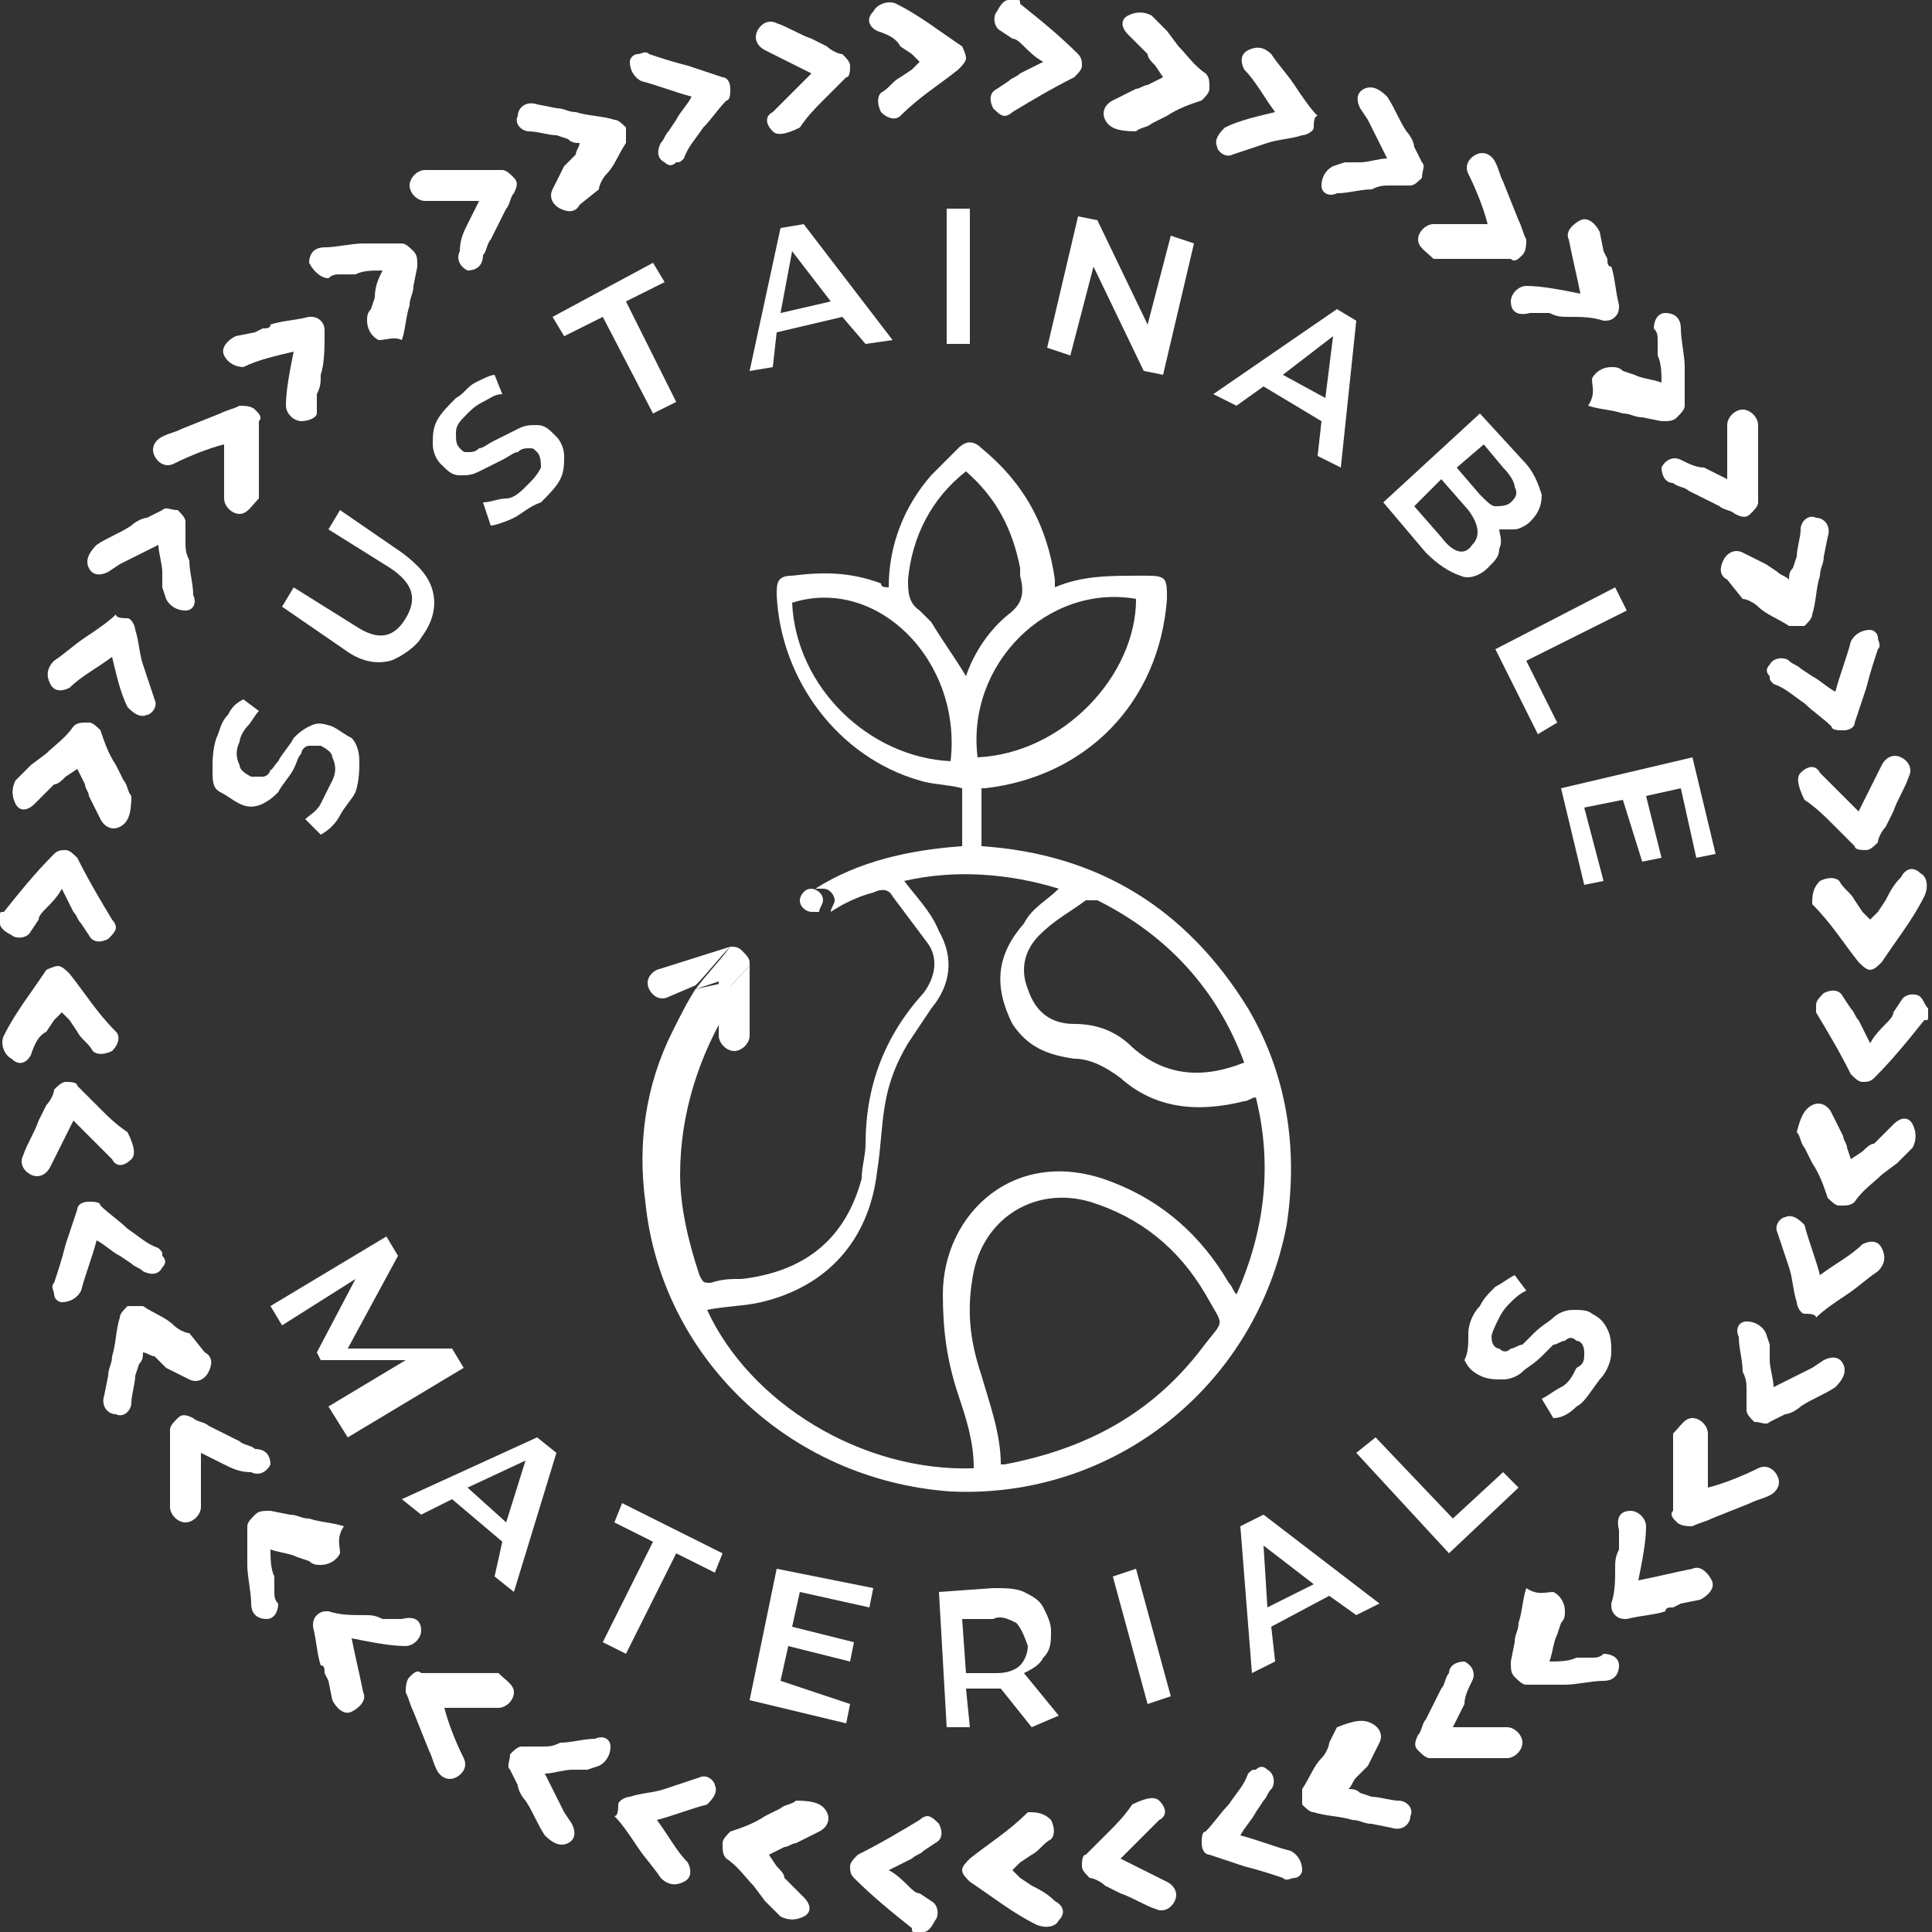 <?xml version="1.0" encoding="UTF-8"?> <svg xmlns="http://www.w3.org/2000/svg" width="50" height="50" viewBox="0 0 50 50" fill="none"><rect x="0" y="0" width="50" height="50" fill="#333333" stroke="none"/><path d="M8.8 21.1C8.7 21.3 8.5 21.5 8.3 21.6L7.9 21.2C8 21.1 8.2 21 8.3 20.8C8.4 20.6 8.5 20.4 8.6 20.2C8.7 20 8.7 19.8 8.6 19.6C8.6 19.5 8.5 19.4 8.3 19.3C8.2 19.3 8.1 19.3 8 19.3C7.9 19.3 7.8 19.4 7.8 19.5C7.7 19.6 7.7 19.7 7.6 19.9C7.5 20.1 7.3 20.3 7.2 20.5C7.1 20.6 7 20.7 6.8 20.8C6.6 20.9 6.4 20.9 6.2 20.8C6 20.7 5.9 20.6 5.7 20.5C5.5 20.4 5.5 20.2 5.5 19.9C5.5 19.7 5.5 19.4 5.6 19.1C5.7 18.9 5.7 18.7 5.9 18.5C6 18.3 6.1 18.2 6.3 18.1L6.7 18.4C6.6 18.5 6.5 18.7 6.4 18.8C6.3 18.9 6.2 19.1 6.2 19.2C6.1 19.4 6.1 19.6 6.2 19.8C6.2 19.9 6.3 20 6.5 20.1C6.6 20.1 6.7 20.1 6.8 20.1C6.9 20.1 7 20 7 19.9C7 20 7.1 19.8 7.2 19.7C7.3 19.5 7.5 19.3 7.6 19.1C7.7 19 7.8 18.9 8 18.8C8.2 18.7 8.3 18.7 8.6 18.8C8.8 18.9 8.9 19 9.1 19.1C9.2 19.2 9.3 19.4 9.3 19.7C9.3 19.9 9.3 20.2 9.2 20.5C9.1 20.7 8.9 20.9 8.8 21.1Z" fill="white"></path><path d="M10.1 17.101C9.7 17.201 9.3 17.101 8.9 16.801L7.3 15.701L7.6 15.201L9.2 16.201C9.8 16.601 10.2 16.501 10.5 16.001C10.8 15.501 10.7 15.101 10.1 14.701L8.5 13.701L8.8 13.201L10.4 14.301C10.8 14.601 11.1 14.901 11.2 15.301C11.3 15.701 11.2 16.101 10.9 16.501C10.8 16.701 10.4 17.001 10.1 17.101Z" fill="white"></path><path d="M13.3 13.401C13.1 13.501 12.8 13.601 12.7 13.601L12.5 13.001C12.7 13.001 12.9 12.901 13.1 12.901C13.3 12.901 13.5 12.701 13.6 12.601C13.8 12.401 13.9 12.301 14 12.101C14 12.001 14 11.801 13.9 11.701C13.8 11.601 13.8 11.601 13.7 11.601C13.6 11.601 13.5 11.601 13.4 11.701C13.3 11.701 13.2 11.801 13 11.901C12.8 12.001 12.6 12.101 12.4 12.201C12.2 12.301 12.1 12.301 11.9 12.301C11.7 12.301 11.6 12.201 11.4 12.001C11.3 11.901 11.2 11.701 11.2 11.501C11.2 11.301 11.2 11.101 11.3 10.901C11.4 10.701 11.6 10.501 11.8 10.301C12 10.201 12.1 10.001 12.3 9.901C12.5 9.801 12.7 9.701 12.8 9.701L13 10.201C12.8 10.201 12.7 10.301 12.5 10.401C12.3 10.501 12.2 10.601 12.1 10.701C11.9 10.901 11.8 11.001 11.8 11.201C11.8 11.401 11.8 11.501 11.9 11.601C12 11.701 12 11.701 12.1 11.701C12.2 11.701 12.3 11.701 12.4 11.601C12.5 11.601 12.6 11.501 12.8 11.401C13 11.301 13.2 11.201 13.4 11.101C13.6 11.001 13.7 11.001 13.9 11.001C14.1 11.001 14.2 11.101 14.4 11.301C14.5 11.401 14.6 11.601 14.6 11.801C14.6 12.001 14.6 12.201 14.5 12.401C14.4 12.601 14.2 12.801 14 13.001C13.7 13.101 13.5 13.301 13.3 13.401Z" fill="white"></path><path d="M15.6 8.201L14.6 8.701L14.3 8.201L16.9 6.801L17.2 7.301L16.2 7.801L17.5 10.401L16.9 10.701L15.6 8.201Z" fill="white"></path><path d="M21.8 8.201L20.1 8.601L20 9.501L19.4 9.601L20.2 5.901L20.8 5.801L23.1 8.801L22.4 8.901L21.8 8.201ZM21.5 7.801L20.5 6.501L20.2 8.101L21.5 7.801Z" fill="white"></path><path d="M24.5 5.4H25.1V8.9H24.5V5.4Z" fill="white"></path><path d="M30.9 6.3L30.1 9.7L29.6 9.6L28.3 6.9L27.7 9.2L27.1 9L27.9 5.6L28.4 5.7L29.7 8.4L30.3 6.1L30.9 6.3Z" fill="white"></path><path d="M34.2 10.9L32.7 10L32 10.5L31.4 10.2L34.6 8L35.1 8.3L34.7 12.1L34.1 11.8L34.2 10.9ZM34.3 10.3L34.5 8.7L33.2 9.7L34.3 10.3Z" fill="white"></path><path d="M38.8 14.201C38.8 14.401 38.7 14.501 38.5 14.701C38.3 14.901 38 15.001 37.8 14.901C37.5 14.801 37.2 14.601 36.9 14.301L35.8 13.001L38.3 10.701L39.4 11.901C39.7 12.201 39.8 12.501 39.9 12.801C39.9 13.101 39.8 13.301 39.6 13.501C39.5 13.601 39.3 13.701 39.2 13.701C39 13.701 38.9 13.701 38.8 13.701C38.8 13.801 38.9 14.001 38.8 14.201ZM38.1 14.101C38.3 13.901 38.3 13.601 38 13.201L37.3 12.401L36.6 13.101L37.3 13.901C37.6 14.301 37.9 14.401 38.1 14.101ZM38.4 11.501L37.7 12.101L38.3 12.801C38.5 13.001 38.6 13.101 38.7 13.101C38.8 13.101 39 13.101 39.1 13.001C39.2 12.901 39.3 12.801 39.2 12.601C39.2 12.501 39.1 12.301 38.9 12.101L38.4 11.501Z" fill="white"></path><path d="M41.8 15.201L42.1 15.801L39.5 17.101L40.3 18.701L39.8 19.001L38.7 16.801L41.8 15.201Z" fill="white"></path><path d="M41.5 22.8L41 22.9L40.4 20.4L43.8 19.6L44.4 22.1L43.9 22.2L43.5 20.4L42.6 20.6L43 22.2L42.5 22.3L42 20.7L41 20.9L41.5 22.8Z" fill="white"></path><path d="M8.5 36.4L10.5 35.2H8.3L8.2 35L9.2 33.1L7.3 34.3L7 33.8L10 32L10.3 32.5L9 34.9H11.7L12 35.4L9 37.2L8.5 36.4Z" fill="white"></path><path d="M13 39.899L11.7 38.799L10.9 39.199L10.4 38.799L13.9 37.199L14.4 37.599L13.3 41.199L12.8 40.799L13 39.899ZM13.1 39.399L13.6 37.799L12.1 38.499L13.1 39.399Z" fill="white"></path><path d="M16.9 39.9L15.9 39.4L16.1 38.9L18.7 40.2L18.5 40.7L17.5 40.2L16.2 42.8L15.6 42.5L16.9 39.9Z" fill="white"></path><path d="M22 44.1L21.9 44.6L19.4 44L20.1 40.6L22.6 41.1L22.5 41.6L20.7 41.2L20.5 42.1L22.1 42.5L22 43L20.4 42.6L20.2 43.5L22 44.1Z" fill="white"></path><path d="M26.7 44.7L25.9 43.7H25.8H25L25.1 44.7H24.5L24.3 41.2L25.7 41.1C26 41.1 26.3 41.1 26.5 41.2C26.7 41.3 26.9 41.4 27 41.6C27.1 41.8 27.2 42 27.2 42.2C27.2 42.5 27.2 42.7 27 42.9C26.9 43.1 26.7 43.2 26.5 43.3L27.4 44.4L26.7 44.7ZM26.3 42C26.1 41.9 25.9 41.8 25.7 41.9H24.9L25 43.3H25.8C26.1 43.3 26.3 43.2 26.4 43.1C26.5 43 26.6 42.8 26.6 42.6C26.5 42.3 26.4 42.1 26.3 42Z" fill="white"></path><path d="M28.8 40.8L29.4 40.6L30.3 43.9L29.7 44.1L28.8 40.8Z" fill="white"></path><path d="M34.4 41.299L32.9 42.099L33 42.999L32.4 43.299L32.1 39.499L32.7 39.199L35.7 41.499L35.1 41.799L34.4 41.299ZM34 40.999L32.7 39.999L32.8 41.599L34 40.999Z" fill="white"></path><path d="M35.1 37.599L35.6 37.199L37.6 39.299L38.9 38.099L39.3 38.499L37.5 40.199L35.1 37.599Z" fill="white"></path><path d="M40.8 36.4C40.6 36.6 40.4 36.7 40.2 36.7L39.9 36.2C40.1 36.1 40.2 36 40.4 35.9C40.6 35.8 40.7 35.6 40.8 35.4C41 35.3 41 35.2 41 35C41 34.8 40.9 34.7 40.8 34.7C40.7 34.6 40.6 34.6 40.5 34.7C40.4 34.7 40.3 34.8 40.2 34.8C40.1 34.9 40 35 39.9 35.1C39.7 35.3 39.5 35.4 39.4 35.5C39.3 35.6 39.1 35.7 38.9 35.7C38.7 35.7 38.5 35.7 38.3 35.6C38.1 35.5 38 35.4 37.9 35.2C38 35 38 34.8 38 34.5C38 34.3 38.1 34 38.3 33.8C38.4 33.6 38.5 33.5 38.7 33.3C38.9 33.2 39 33.1 39.2 33L39.5 33.4C39.3 33.5 39.2 33.6 39.1 33.7C39 33.8 38.9 33.9 38.8 34.1C38.7 34.3 38.6 34.5 38.6 34.6C38.6 34.8 38.7 34.9 38.8 34.9C38.9 35 39 35 39.1 34.9C39.2 34.9 39.3 34.8 39.4 34.8C39.5 34.7 39.6 34.6 39.7 34.5C39.9 34.3 40.1 34.2 40.2 34.1C40.3 34 40.5 33.9 40.7 33.9C40.9 33.9 41.1 33.9 41.2 34C41.4 34.1 41.5 34.2 41.6 34.4C41.7 34.6 41.7 34.8 41.7 35C41.7 35.2 41.6 35.5 41.4 35.7C41.1 36.1 41 36.3 40.8 36.4Z" fill="white"></path><path d="M47.2 25.701C47.4 25.601 47.6 25.601 47.7 25.8L47.9 26.101C48 26.201 48 26.3 48.1 26.401C48.2 26.601 48.3 26.8 48.4 27C48.5 26.8 48.7 26.601 48.8 26.5C48.9 26.401 49 26.3 49 26.201L49.2 25.901C49.3 25.701 49.6 25.701 49.7 25.8C49.8 25.901 49.8 26 49.9 26.101C49.9 26.201 49.9 26.201 49.9 26.3C49.9 26.401 49.9 26.401 49.8 26.401C49.4 26.901 49 27.401 48.5 27.901C48.4 28 48.3 28 48.2 28C48.1 28 48 27.901 47.9 27.8C47.6 27.201 47.3 26.701 47 26.201C47 26.101 47 26 47 26C47 25.901 47.1 25.8 47.2 25.701Z" fill="white"></path><path d="M46.9 28.6C47.1 28.5 47.3 28.6 47.4 28.8C47.5 29 47.6 29.2 47.7 29.4C47.7 29.5 47.8 29.6 47.8 29.7L47.9 30L48.2 29.8C48.3 29.7 48.4 29.6 48.5 29.6C48.7 29.4 48.8 29.3 49 29.1C49.2 28.9 49.4 28.9 49.5 29.1C49.6 29.3 49.6 29.5 49.5 29.7C49.4 29.8 49.3 29.9 49.1 30.1L48.7 30.4C48.5 30.6 48.2 30.8 48 31.1C47.9 31.2 47.8 31.2 47.6 31.2C47.5 31.2 47.4 31.1 47.3 31C47.2 30.7 47.1 30.4 46.9 30.1L46.7 29.7C46.6 29.6 46.6 29.4 46.5 29.3C46.6 28.9 46.7 28.7 46.9 28.6Z" fill="white"></path><path d="M46.2 31.5C46.4 31.4 46.6 31.6 46.7 31.7C46.8 32.1 47 32.6 47.1 33C47.5 32.7 47.9 32.5 48.2 32.2C48.4 32.1 48.6 32.1 48.7 32.3C48.8 32.5 48.8 32.7 48.6 32.9C48.3 33.1 48.1 33.3 47.8 33.5C47.5 33.7 47.2 33.9 47 34.1C47 34 46.8 34 46.7 34C46.6 34 46.5 33.8 46.5 33.7C46.4 33.4 46.4 33.1 46.3 32.8C46.2 32.5 46.1 32.2 46 31.9C45.9 31.7 46.1 31.5 46.2 31.5Z" fill="white"></path><path d="M45.2 34.199C45.4 34.199 45.6 34.299 45.7 34.499L45.8 34.799V34.999V35.199C45.8 35.399 45.9 35.699 45.9 35.899C46.1 35.799 46.3 35.699 46.5 35.599L46.7 35.499L46.9 35.399L47.2 35.199C47.4 35.099 47.6 35.099 47.7 35.299C47.8 35.499 47.7 35.699 47.5 35.899C47.2 36.099 46.9 36.199 46.6 36.399C46.5 36.499 46.3 36.599 46.2 36.599L45.8 36.799C45.7 36.899 45.6 36.799 45.4 36.799C45.3 36.699 45.2 36.599 45.2 36.499V35.999C45.2 35.799 45.2 35.699 45.1 35.499C45.1 35.199 45 34.899 45 34.599C44.9 34.399 45 34.199 45.2 34.199Z" fill="white"></path><path d="M43.8 36.699C44 36.699 44.2 36.899 44.2 37.099C44.2 37.499 44.2 37.999 44.2 38.499C44.6 38.399 45.1 38.199 45.5 37.999C45.7 37.899 45.9 37.999 46 38.199C46.1 38.399 46 38.599 45.8 38.699C45.6 38.799 45.5 38.799 45.3 38.899L44.8 39.099L44.3 39.299C44.1 39.399 44 39.399 43.8 39.499C43.7 39.499 43.5 39.499 43.4 39.399C43.3 39.299 43.2 39.199 43.3 39.099C43.3 38.899 43.3 38.799 43.3 38.599V38.099V37.599C43.3 37.399 43.3 37.299 43.3 37.099C43.5 36.899 43.6 36.699 43.8 36.699Z" fill="white"></path><path d="M42.2 39.1C42.4 39.1 42.6 39.3 42.6 39.5C42.6 39.9 42.5 40.4 42.4 40.9C42.9 40.8 43.3 40.7 43.8 40.6C44 40.5 44.2 40.7 44.3 40.9C44.4 41.1 44.2 41.3 44 41.4L43.5 41.5L43.3 41.6C43.2 41.6 43.1 41.6 43.1 41.7C42.8 41.8 42.5 41.8 42.1 41.9C42 41.9 41.9 41.9 41.8 41.8C41.7 41.7 41.7 41.6 41.7 41.5C41.8 41.2 41.8 40.9 41.8 40.6C41.8 40.4 41.8 40.3 41.9 40.1V39.6C41.8 39.2 42 39.1 42.2 39.1Z" fill="white"></path><path d="M40.2 41.2C40.4 41.3 40.5 41.5 40.5 41.7C40.5 41.8 40.5 41.9 40.4 42L40.3 42.3C40.2 42.5 40.2 42.7 40.1 43C40.3 43 40.6 43 40.8 42.9H41.2C41.3 42.9 41.4 42.9 41.5 42.8C41.7 42.8 41.9 42.9 41.9 43.1C41.9 43.3 41.8 43.5 41.5 43.5C41.2 43.5 40.8 43.6 40.5 43.6C40.3 43.6 40.2 43.6 40 43.6H39.5C39.4 43.6 39.3 43.5 39.2 43.4C39.1 43.3 39.1 43.2 39.1 43L39.2 42.5C39.2 42.3 39.3 42.2 39.3 42C39.4 41.7 39.4 41.4 39.5 41.1C39.8 41.3 40 41.2 40.2 41.2Z" fill="white"></path><path d="M37.9 43C38.1 43.1 38.2 43.3 38.1 43.5C38 43.7 37.9 43.9 37.9 44.1C37.8 44.3 37.7 44.5 37.6 44.7C37.8 44.7 38.1 44.7 38.3 44.7C38.5 44.7 38.8 44.7 39 44.7C39.2 44.7 39.4 44.9 39.4 45.1C39.4 45.3 39.2 45.5 39 45.5C38.8 45.5 38.7 45.5 38.5 45.5H38H37.5C37.3 45.5 37.2 45.5 37 45.5C36.9 45.5 36.8 45.4 36.7 45.3C36.6 45.2 36.6 45.1 36.7 44.9C36.8 44.8 36.8 44.6 36.9 44.5L37.1 44.1L37.3 43.7C37.4 43.6 37.4 43.4 37.5 43.3C37.5 43.1 37.7 43 37.9 43Z" fill="white"></path><path d="M35.5 44.601C35.7 44.701 35.8 44.901 35.7 45.101C35.6 45.301 35.5 45.501 35.4 45.701L35.1 46.001C35 46.101 35 46.201 34.9 46.301C35 46.301 35.1 46.301 35.2 46.401L35.5 46.501C35.7 46.501 36 46.601 36.2 46.601C36.4 46.601 36.6 46.801 36.5 47.001C36.5 47.201 36.3 47.401 36 47.301L35.5 47.201C35.3 47.201 35.2 47.101 35 47.101C34.7 47.001 34.3 47.001 34 46.901C33.9 46.901 33.8 46.801 33.7 46.701C33.7 46.601 33.7 46.501 33.7 46.301C33.9 46.001 34 45.701 34.2 45.501C34.3 45.401 34.4 45.201 34.4 45.101L34.6 44.701C35.1 44.501 35.3 44.501 35.5 44.601Z" fill="white"></path><path d="M32.8 45.8C33 45.9 33 46.2 32.9 46.3C32.8 46.4 32.8 46.5 32.7 46.6L32.5 46.9C32.4 47.1 32.2 47.3 32.1 47.5C32.5 47.6 33 47.8 33.4 47.9C33.6 48 33.7 48.2 33.7 48.4C33.7 48.5 33.6 48.6 33.5 48.6C33.4 48.6 33.3 48.7 33.2 48.6C32.9 48.5 32.6 48.4 32.2 48.3C31.9 48.2 31.6 48.1 31.3 48C31.2 48 31.1 47.9 31.1 47.7C31.1 47.6 31.1 47.4 31.2 47.4C31.4 47.2 31.6 46.9 31.8 46.7C32 46.4 32.2 46.2 32.3 45.9C32.4 45.8 32.4 45.8 32.5 45.8C32.6 45.7 32.7 45.7 32.8 45.8Z" fill="white"></path><path d="M30 46.601C30.2 46.801 30.2 47.001 30 47.101C29.8 47.301 29.7 47.401 29.5 47.601C29.3 47.801 29.2 47.901 29 48.101C29.2 48.201 29.4 48.301 29.6 48.401C29.8 48.501 30 48.601 30.2 48.701C30.4 48.801 30.5 49.001 30.4 49.201C30.3 49.401 30.1 49.501 29.9 49.401C29.6 49.301 29.3 49.101 29 49.001L28.6 48.801C28.5 48.701 28.3 48.601 28.2 48.601C28.1 48.501 28 48.401 28 48.301C28 48.201 28 48.001 28.1 48.001C28.2 47.901 28.3 47.801 28.4 47.701L28.7 47.401C28.9 47.201 29.1 47.001 29.3 46.701C29.7 46.501 29.9 46.501 30 46.601Z" fill="white"></path><path d="M27.2 47.1C27.3 47.3 27.3 47.5 27.2 47.6C27 47.7 26.9 47.9 26.7 48L26.4 48.2L26.3 48.3L26.2 48.4L26.3 48.5L26.4 48.6L26.7 48.8C26.9 48.9 27.1 49 27.3 49.2C27.5 49.3 27.6 49.5 27.4 49.7C27.3 49.9 27 49.9 26.8 49.8C26.2 49.5 25.7 49.1 25.1 48.7C25 48.6 24.9 48.5 24.9 48.4C24.9 48.3 25 48.2 25.1 48.1C25.6 47.7 26.1 47.4 26.6 46.9C26.8 46.9 27 46.9 27.2 47.1Z" fill="white"></path><path d="M24.3 47.2C24.4 47.4 24.4 47.6 24.2 47.7L23.9 47.9C23.8 48 23.7 48 23.6 48.1C23.4 48.2 23.2 48.3 23 48.4C23.2 48.5 23.4 48.7 23.5 48.8C23.6 48.9 23.7 49 23.8 49L24.1 49.2C24.3 49.3 24.3 49.6 24.2 49.7C24.1 49.9 24 50 23.9 50C23.8 50 23.8 50 23.7 50C23.6 50 23.6 50 23.6 49.9C23.1 49.5 22.6 49.1 22.1 48.6C22 48.5 22 48.4 22 48.3C22 48.2 22.1 48.1 22.2 48C22.8 47.7 23.3 47.4 23.8 47.1C23.9 47 24 47 24 47C24.1 47 24.2 47.1 24.3 47.2Z" fill="white"></path><path d="M21.4 46.9C21.5 47.1 21.4 47.3 21.2 47.4C21 47.5 20.8 47.6 20.6 47.7C20.5 47.7 20.4 47.8 20.3 47.8L19.9 48L20.1 48.3C20.2 48.4 20.3 48.5 20.3 48.6C20.5 48.8 20.6 48.9 20.8 49.1C21 49.3 21 49.5 20.8 49.6C20.6 49.7 20.4 49.7 20.2 49.6C20.1 49.5 20 49.4 19.8 49.2L19.5 48.8C19.3 48.6 19.1 48.3 18.8 48.1C18.7 48 18.7 47.9 18.7 47.7C18.7 47.6 18.8 47.5 18.9 47.4C19.2 47.3 19.5 47.2 19.8 47L20.2 46.8C20.3 46.7 20.5 46.7 20.6 46.6C21.1 46.6 21.3 46.7 21.4 46.9Z" fill="white"></path><path d="M18.5 46.2C18.6 46.4 18.4 46.6 18.3 46.7C17.9 46.8 17.4 47 17 47.1C17.3 47.5 17.5 47.9 17.8 48.2C17.9 48.4 17.9 48.6 17.7 48.7C17.5 48.8 17.3 48.8 17.1 48.6C16.9 48.3 16.7 48.1 16.5 47.8C16.3 47.5 16.1 47.2 15.9 47C16 47 16 46.8 16 46.7C16 46.6 16.2 46.5 16.3 46.5C16.6 46.4 16.9 46.4 17.2 46.3C17.5 46.2 17.8 46.1 18.1 46C18.3 45.9 18.5 46.1 18.5 46.2Z" fill="white"></path><path d="M15.8 45.2C15.8 45.4 15.7 45.6 15.5 45.7L15.2 45.8H15H14.8C14.6 45.8 14.3 45.9 14.1 45.9C14.2 46.1 14.3 46.3 14.4 46.5L14.5 46.7L14.6 46.9L14.8 47.2C14.9 47.4 14.9 47.6 14.7 47.7C14.5 47.8 14.3 47.7 14.1 47.5C13.9 47.2 13.8 46.9 13.6 46.6C13.5 46.5 13.4 46.3 13.4 46.2L13.2 45.8C13.1 45.7 13.2 45.6 13.2 45.4C13.3 45.3 13.4 45.2 13.5 45.2H14C14.2 45.2 14.3 45.2 14.5 45.1C14.8 45.1 15.1 45 15.4 45C15.6 44.9 15.8 45 15.8 45.2Z" fill="white"></path><path d="M13.3 43.799C13.3 43.999 13.1 44.199 12.9 44.199C12.5 44.199 12 44.199 11.5 44.199C11.6 44.599 11.8 45.099 12 45.499C12.1 45.699 12 45.899 11.8 45.999C11.6 46.099 11.4 45.999 11.3 45.799C11.2 45.599 11.2 45.499 11.1 45.299L10.9 44.799L10.7 44.299C10.6 44.099 10.6 43.999 10.5 43.799C10.5 43.699 10.5 43.499 10.6 43.399C10.7 43.299 10.8 43.199 10.9 43.299C11.1 43.299 11.2 43.299 11.4 43.299H11.9H12.4C12.6 43.299 12.7 43.299 12.9 43.299C13.1 43.499 13.3 43.599 13.3 43.799Z" fill="white"></path><path d="M10.9 42.199C10.9 42.399 10.7 42.599 10.5 42.599C10.1 42.599 9.6 42.499 9.1 42.399C9.2 42.899 9.3 43.299 9.4 43.799C9.5 43.999 9.3 44.199 9.1 44.299C8.9 44.399 8.7 44.199 8.6 43.999L8.5 43.499L8.4 43.299C8.4 43.199 8.4 43.099 8.3 43.099C8.2 42.799 8.2 42.499 8.1 42.099C8.1 41.999 8.1 41.899 8.2 41.799C8.3 41.699 8.4 41.699 8.5 41.699C8.8 41.799 9.1 41.799 9.4 41.799C9.6 41.799 9.7 41.799 9.9 41.899H10.4C10.8 41.799 10.9 41.999 10.9 42.199Z" fill="white"></path><path d="M8.8 40.2C8.7 40.4 8.5 40.5 8.3 40.5C8.2 40.5 8.1 40.5 8 40.4L7.7 40.3C7.5 40.2 7.3 40.2 7 40.1C7 40.3 7 40.6 7.1 40.8V41.2C7.1 41.3 7.1 41.4 7.2 41.5C7.2 41.7 7.1 41.9 6.9 41.9C6.7 41.9 6.5 41.8 6.5 41.5C6.5 41.2 6.4 40.8 6.4 40.5C6.4 40.3 6.4 40.2 6.4 40V39.5C6.4 39.4 6.5 39.3 6.6 39.2C6.7 39.1 6.8 39.1 7 39.1L7.5 39.2C7.7 39.2 7.8 39.3 8 39.3C8.3 39.4 8.6 39.4 8.9 39.5C8.7 39.8 8.8 40 8.8 40.2Z" fill="white"></path><path d="M7 37.9C6.9 38.1 6.7 38.2 6.5 38.1C6.2 38.1 6 38 5.8 37.9C5.6 37.8 5.4 37.7 5.2 37.6C5.2 37.8 5.2 38.1 5.2 38.3C5.2 38.5 5.2 38.8 5.2 39C5.2 39.2 5 39.4 4.8 39.4C4.6 39.4 4.4 39.2 4.4 39C4.4 38.8 4.4 38.7 4.4 38.5V38V37.5C4.4 37.3 4.4 37.2 4.4 37C4.4 36.9 4.5 36.8 4.6 36.7C4.7 36.6 4.8 36.6 5 36.7C5.1 36.8 5.3 36.8 5.4 36.9L5.8 37.1L6.2 37.3C6.3 37.4 6.5 37.4 6.6 37.5C6.9 37.5 7 37.7 7 37.9Z" fill="white"></path><path d="M5.4 35.501C5.3 35.701 5.1 35.801 4.9 35.701C4.7 35.601 4.5 35.501 4.3 35.401L4 35.101C3.9 35.101 3.8 35.001 3.7 35.001C3.7 35.101 3.7 35.201 3.6 35.301L3.5 35.601C3.5 35.801 3.4 36.101 3.4 36.301C3.4 36.501 3.2 36.701 3 36.601C2.8 36.601 2.6 36.401 2.7 36.101L2.8 35.601C2.8 35.401 2.9 35.301 2.9 35.101C3 34.801 3 34.401 3.1 34.101C3.1 34.001 3.2 33.901 3.3 33.801C3.4 33.801 3.5 33.801 3.7 33.801C4 34.001 4.3 34.101 4.5 34.301C4.6 34.401 4.8 34.501 4.9 34.501L5.3 35.001C5.5 35.101 5.5 35.301 5.4 35.501Z" fill="white"></path><path d="M4.2 32.8C4.1 33 3.9 33 3.7 32.9C3.6 32.8 3.5 32.8 3.4 32.7L3.1 32.5C2.9 32.4 2.7 32.2 2.5 32.1C2.4 32.5 2.2 33 2.1 33.4C2 33.6 1.8 33.7 1.6 33.7C1.5 33.7 1.4 33.6 1.4 33.5C1.4 33.4 1.3 33.3 1.4 33.2C1.5 32.9 1.6 32.6 1.7 32.2C1.8 31.9 1.9 31.6 2 31.3C2 31.2 2.1 31.1 2.3 31.1C2.4 31.1 2.6 31.1 2.6 31.2C2.8 31.4 3.1 31.6 3.3 31.8C3.6 32 3.8 32.2 4.1 32.3C4.2 32.4 4.2 32.4 4.2 32.5C4.3 32.6 4.3 32.7 4.2 32.8Z" fill="white"></path><path d="M3.4 30C3.2 30.2 3 30.2 2.9 30C2.7 29.8 2.6 29.7 2.4 29.5C2.2 29.3 2.1 29.2 1.9 29C1.8 29.2 1.7 29.4 1.6 29.6C1.5 29.8 1.4 30 1.3 30.2C1.2 30.4 1 30.5 0.8 30.4C0.6 30.3 0.5 30.1 0.6 29.9C0.7 29.6 0.9 29.3 1 29L1.2 28.6C1.3 28.5 1.4 28.3 1.4 28.2C1.5 28.1 1.6 28 1.7 28C1.8 28 2 28 2 28.1C2.1 28.2 2.2 28.3 2.3 28.4L2.6 28.7C2.8 28.9 3 29.1 3.3 29.3C3.5 29.7 3.5 29.9 3.4 30Z" fill="white"></path><path d="M2.9 27.2C2.7 27.3 2.5 27.3 2.4 27.2C2.3 27 2.1 26.9 2 26.7L1.8 26.4L1.7 26.3L1.6 26.2L1.5 26.3L1.4 26.4L1.2 26.7C1 26.8 0.9 27 0.8 27.3C0.7 27.5 0.5 27.6 0.3 27.4C0.1 27.3 -0 27 0.1 26.8C0.4 26.2 0.8 25.7 1.2 25.1C1.2 25.1 1.4 25 1.5 25C1.6 25 1.7 25.1 1.8 25.2C2.2 25.7 2.5 26.2 3 26.7C3.1 26.8 3.1 27 2.9 27.2Z" fill="white"></path><path d="M2.8 24.3C2.6 24.4 2.4 24.4 2.3 24.2L2.1 23.9C2 23.8 2 23.7 1.9 23.6C1.8 23.4 1.7 23.2 1.6 23C1.5 23.2 1.3 23.4 1.2 23.5C1.1 23.6 1 23.7 1 23.8L0.8 24.1C0.7 24.3 0.4 24.3 0.3 24.2C0.1 24.1 0 24 0 23.9C0 23.8 0 23.8 0 23.7C0 23.6 0 23.6 0.1 23.6C0.5 23.1 0.9 22.6 1.4 22.1C1.5 22 1.6 22 1.7 22C1.8 22 1.9 22.1 2 22.2C2.3 22.8 2.6 23.3 2.9 23.8C3 23.9 3 24 3 24C3 24.1 2.9 24.2 2.8 24.3Z" fill="white"></path><path d="M3.1 21.399C2.9 21.499 2.7 21.399 2.6 21.199C2.5 20.999 2.4 20.799 2.3 20.599C2.3 20.499 2.2 20.399 2.2 20.299L2 19.899L1.7 20.099C1.6 20.199 1.5 20.299 1.4 20.299C1.2 20.499 1.1 20.599 0.9 20.799C0.7 20.999 0.5 20.999 0.4 20.799C0.3 20.599 0.3 20.399 0.4 20.199C0.5 20.099 0.6 19.999 0.8 19.799L1.2 19.499C1.4 19.299 1.7 19.099 1.9 18.799C2 18.699 2.1 18.699 2.3 18.699C2.4 18.699 2.5 18.799 2.6 18.899C2.7 19.199 2.8 19.499 3 19.799L3.2 20.199C3.3 20.299 3.3 20.499 3.4 20.599C3.4 21.099 3.3 21.299 3.1 21.399Z" fill="white"></path><path d="M3.8 18.5C3.6 18.6 3.4 18.4 3.3 18.3C3.1 17.9 3 17.4 2.9 17C2.5 17.3 2.1 17.5 1.8 17.8C1.6 17.9 1.4 17.9 1.3 17.7C1.2 17.5 1.2 17.3 1.4 17.1C1.7 16.9 1.9 16.7 2.2 16.5C2.5 16.3 2.8 16.1 3 15.9C3 16 3.2 16 3.3 16C3.4 16 3.5 16.2 3.5 16.3C3.6 16.6 3.6 16.9 3.7 17.2C3.8 17.5 3.9 17.8 4 18.1C4.1 18.3 3.9 18.5 3.8 18.5Z" fill="white"></path><path d="M4.8 15.801C4.6 15.801 4.4 15.701 4.3 15.501L4.2 15.201V15.001V14.801C4.2 14.601 4.1 14.301 4.1 14.101C3.9 14.201 3.7 14.301 3.5 14.401L3.3 14.501L3.1 14.601L2.8 14.801C2.6 14.901 2.4 14.901 2.3 14.701C2.2 14.501 2.3 14.301 2.5 14.101C2.8 13.901 3.1 13.801 3.4 13.601C3.5 13.501 3.7 13.401 3.8 13.401L4.2 13.201C4.3 13.101 4.4 13.201 4.6 13.201C4.7 13.301 4.8 13.401 4.8 13.501V14.001C4.8 14.201 4.8 14.301 4.9 14.501C4.9 14.801 5 15.101 5 15.401C5.1 15.601 5 15.801 4.8 15.801Z" fill="white"></path><path d="M6.2 13.3C6 13.3 5.8 13.1 5.8 12.9C5.8 12.5 5.8 12 5.8 11.5C5.4 11.6 4.9 11.8 4.5 12C4.3 12.1 4.1 12 4 11.8C3.9 11.6 4 11.4 4.2 11.3C4.4 11.2 4.5 11.2 4.7 11.1L5.2 10.9L5.7 10.7C5.9 10.6 6 10.6 6.2 10.5C6.3 10.5 6.5 10.5 6.6 10.6C6.7 10.7 6.8 10.8 6.7 10.9C6.7 11.1 6.7 11.2 6.7 11.4V11.9V12.4C6.7 12.6 6.7 12.7 6.7 12.9C6.5 13.1 6.4 13.3 6.2 13.3Z" fill="white"></path><path d="M7.8 10.899C7.6 10.899 7.4 10.699 7.4 10.499C7.4 10.099 7.5 9.599 7.6 9.099C7.2 9.199 6.7 9.299 6.3 9.499C6.1 9.499 5.9 9.399 5.8 9.199C5.7 8.999 5.9 8.799 6.1 8.699L6.6 8.599L6.8 8.499C6.9 8.499 7 8.499 7 8.399C7.3 8.299 7.6 8.299 8 8.199C8.1 8.199 8.2 8.199 8.3 8.299C8.4 8.399 8.4 8.499 8.4 8.599C8.4 8.999 8.4 9.399 8.3 9.699C8.3 9.899 8.3 9.999 8.2 10.199V10.699C8.2 10.799 8 10.899 7.8 10.899Z" fill="white"></path><path d="M9.8 8.801C9.6 8.701 9.5 8.501 9.5 8.301C9.5 8.201 9.5 8.101 9.6 8.001L9.7 7.701C9.7 7.401 9.8 7.201 9.9 7.001C9.6 7.001 9.4 7.001 9.2 7.101H8.8C8.7 7.101 8.6 7.101 8.5 7.201C8.3 7.201 8.1 7.001 8 6.801C8 6.601 8.1 6.401 8.4 6.401C8.7 6.401 9.1 6.301 9.4 6.301C9.6 6.301 9.7 6.301 9.9 6.301H10.4C10.5 6.301 10.6 6.401 10.7 6.501C10.8 6.601 10.8 6.701 10.8 6.901L10.7 7.401C10.7 7.601 10.6 7.701 10.6 7.901C10.5 8.201 10.5 8.501 10.4 8.801C10.2 8.701 10 8.801 9.8 8.801Z" fill="white"></path><path d="M12.1 7C11.9 6.9 11.8 6.7 11.9 6.5C11.9 6.2 12 6 12.1 5.8C12.2 5.6 12.3 5.4 12.4 5.2C12.2 5.2 11.9 5.2 11.7 5.2C11.5 5.2 11.2 5.2 11 5.2C10.8 5.2 10.6 5 10.6 4.8C10.6 4.6 10.8 4.4 11 4.4C11.2 4.4 11.3 4.4 11.5 4.4H12H12.5C12.7 4.4 12.8 4.4 13 4.4C13.1 4.4 13.2 4.5 13.3 4.6C13.4 4.7 13.4 4.8 13.3 5C13.2 5.1 13.2 5.3 13.1 5.4L12.9 5.8L12.7 6.2C12.6 6.3 12.6 6.5 12.5 6.6C12.5 6.9 12.3 7 12.1 7Z" fill="white"></path><path d="M14.5 5.4C14.3 5.3 14.2 5.1 14.3 4.9C14.4 4.7 14.5 4.5 14.6 4.3L14.9 4C14.9 3.9 15 3.8 15 3.7C14.9 3.7 14.8 3.7 14.7 3.6L14.4 3.5C14.2 3.5 13.9 3.4 13.7 3.4C13.5 3.4 13.3 3.2 13.4 3C13.4 2.8 13.6 2.6 13.9 2.7L14.4 2.8C14.6 2.8 14.7 2.9 14.9 2.9C15.2 3 15.6 3 15.9 3.1C16 3.1 16.1 3.2 16.2 3.3C16.2 3.4 16.2 3.5 16.2 3.7C16 4 15.9 4.3 15.7 4.5C15.6 4.6 15.5 4.8 15.5 4.9L15 5.3C14.9 5.5 14.7 5.5 14.5 5.4Z" fill="white"></path><path d="M17.2 4.2C17 4.1 17 3.9 17.1 3.7C17.2 3.6 17.2 3.5 17.3 3.4L17.5 3.1C17.6 2.9 17.8 2.7 17.9 2.5C17.5 2.4 17 2.2 16.6 2.1C16.4 2 16.3 1.8 16.3 1.6C16.3 1.5 16.4 1.4 16.5 1.4C16.6 1.4 16.7 1.3 16.8 1.4C17.1 1.5 17.4 1.6 17.8 1.7C18.1 1.8 18.4 1.9 18.7 2C18.8 2 18.9 2.1 18.9 2.3C18.9 2.4 18.9 2.6 18.8 2.6C18.6 2.8 18.4 3.1 18.2 3.3C18 3.6 17.8 3.8 17.7 4.1C17.6 4.2 17.6 4.2 17.5 4.2C17.4 4.3 17.3 4.3 17.2 4.2Z" fill="white"></path><path d="M20 3.4C19.8 3.2 19.8 3 20 2.9C20.2 2.7 20.3 2.6 20.5 2.4C20.7 2.2 20.8 2.1 21 1.9C20.8 1.8 20.6 1.7 20.4 1.6C20.2 1.5 20 1.4 19.8 1.3C19.6 1.2 19.5 1 19.6 0.8C19.7 0.6 19.9 0.5 20.1 0.6C20.4 0.7 20.7 0.9 21 1L21.4 1.2C21.5 1.3 21.7 1.4 21.8 1.4C21.9 1.5 22 1.6 22 1.7C22 1.8 22 2 21.9 2C21.8 2.1 21.7 2.2 21.6 2.3L21.3 2.6C21.1 2.8 20.9 3 20.7 3.3C20.3 3.5 20.1 3.5 20 3.4Z" fill="white"></path><path d="M22.8 2.9C22.7 2.7 22.7 2.5 22.8 2.4C23 2.3 23.1 2.1 23.3 2L23.6 1.8L23.7 1.7L23.8 1.6L23.7 1.5L23.6 1.4L23.3 1.2C23.2 1 23 0.9 22.7 0.8C22.5 0.7 22.4 0.5 22.6 0.3C22.7 0.1 23 -0 23.2 0.1C23.8 0.4 24.3 0.8 24.9 1.2C24.9 1.2 25 1.4 25 1.5C25 1.6 24.9 1.7 24.8 1.8C24.3 2.2 23.8 2.5 23.3 3C23.2 3.1 23 3.1 22.8 2.9Z" fill="white"></path><path d="M25.701 2.8C25.601 2.6 25.601 2.4 25.8 2.3L26.101 2.1C26.201 2 26.3 2 26.401 1.9C26.601 1.8 26.8 1.7 27 1.6C26.8 1.5 26.601 1.3 26.5 1.2C26.401 1.1 26.3 1 26.201 1L25.901 0.8C25.701 0.7 25.701 0.4 25.8 0.3C25.901 0.1 26 0 26.101 0C26.201 0 26.201 0 26.3 0C26.401 0 26.401 0 26.401 0.1C26.901 0.5 27.401 0.9 27.901 1.4C28 1.5 28 1.6 28 1.7C28 1.8 27.901 1.9 27.8 2C27.201 2.3 26.701 2.6 26.201 2.9C26.101 3 26 3 26 3C25.901 3 25.8 2.9 25.701 2.8Z" fill="white"></path><path d="M28.6 3.099C28.5 2.899 28.6 2.699 28.8 2.599C29 2.499 29.2 2.399 29.4 2.299C29.5 2.299 29.6 2.199 29.7 2.199L30.1 1.999L29.9 1.699C29.8 1.599 29.7 1.499 29.7 1.399C29.5 1.199 29.4 1.099 29.2 0.899C29 0.699 29 0.499 29.2 0.399C29.4 0.299 29.6 0.299 29.8 0.399C29.9 0.499 30 0.599 30.2 0.799L30.5 1.199C30.7 1.399 30.9 1.699 31.2 1.899C31.3 1.999 31.3 2.099 31.3 2.299C31.3 2.399 31.2 2.499 31.1 2.599C30.8 2.699 30.5 2.799 30.2 2.999L29.8 3.199C29.7 3.299 29.5 3.299 29.4 3.399C28.9 3.399 28.7 3.299 28.6 3.099Z" fill="white"></path><path d="M31.5 3.8C31.4 3.6 31.6 3.4 31.7 3.3C32.1 3.1 32.6 3 33 2.9C32.7 2.5 32.5 2.1 32.2 1.8C32.1 1.6 32.1 1.4 32.3 1.3C32.5 1.2 32.7 1.2 32.9 1.4C33.1 1.7 33.3 1.9 33.5 2.2C33.7 2.5 33.9 2.8 34.1 3C34 3 34 3.2 34 3.3C34 3.4 33.8 3.5 33.7 3.5C33.4 3.6 33.1 3.6 32.8 3.7C32.5 3.8 32.2 3.9 31.9 4C31.7 4.1 31.5 3.9 31.5 3.8Z" fill="white"></path><path d="M34.2 4.801C34.2 4.601 34.3 4.401 34.5 4.301L34.8 4.201H35H35.2C35.4 4.201 35.7 4.101 35.9 4.101C35.8 3.901 35.7 3.701 35.6 3.501L35.5 3.301L35.4 3.101L35.2 2.801C35.1 2.601 35.1 2.401 35.3 2.301C35.5 2.201 35.7 2.301 35.9 2.501C36.1 2.801 36.2 3.101 36.4 3.401C36.5 3.501 36.6 3.701 36.6 3.801L36.8 4.201C36.9 4.301 36.8 4.401 36.8 4.601C36.7 4.701 36.6 4.801 36.5 4.801H36C35.8 4.801 35.7 4.801 35.5 4.901C35.2 4.901 34.9 5.001 34.6 5.001C34.4 5.101 34.2 5.001 34.2 4.801Z" fill="white"></path><path d="M36.7 6.2C36.7 6 36.9 5.8 37.1 5.8C37.5 5.8 38 5.8 38.5 5.8C38.4 5.4 38.2 4.9 38 4.5C37.9 4.3 38 4.1 38.2 4C38.4 3.9 38.6 4 38.7 4.2C38.8 4.4 38.8 4.5 38.9 4.7L39.1 5.2L39.3 5.7C39.4 5.9 39.4 6 39.5 6.2C39.5 6.3 39.5 6.5 39.4 6.6C39.3 6.7 39.2 6.8 39.1 6.7C38.9 6.7 38.8 6.7 38.6 6.7H38.1H37.6C37.4 6.7 37.3 6.7 37.1 6.7C36.9 6.5 36.7 6.4 36.7 6.2Z" fill="white"></path><path d="M39.1 7.8C39.1 7.6 39.3 7.4 39.5 7.4C39.9 7.4 40.4 7.5 40.9 7.6C40.8 7.1 40.7 6.7 40.6 6.2C40.5 6 40.7 5.8 40.9 5.7C41.1 5.6 41.3 5.8 41.4 6L41.5 6.5L41.6 6.7C41.6 6.8 41.6 6.9 41.7 6.9C41.8 7.2 41.8 7.5 41.9 7.9C41.9 8 41.9 8.1 41.8 8.2C41.7 8.3 41.6 8.3 41.5 8.3C41.2 8.2 40.9 8.2 40.6 8.2C40.4 8.2 40.3 8.2 40.1 8.1H39.6C39.2 8.2 39.1 8 39.1 7.8Z" fill="white"></path><path d="M41.2 9.8C41.3 9.6 41.5 9.5 41.7 9.5C41.8 9.5 41.9 9.5 42 9.6L42.3 9.7C42.5 9.8 42.7 9.8 43 9.9C43 9.7 43 9.4 42.9 9.2V8.8C42.9 8.7 42.9 8.6 42.8 8.5C42.8 8.3 42.9 8.1 43.1 8.1C43.3 8.1 43.5 8.2 43.5 8.5C43.5 8.8 43.6 9.2 43.6 9.5C43.6 9.7 43.6 9.8 43.6 10V10.5C43.6 10.6 43.5 10.7 43.4 10.8C43.3 10.9 43.2 10.9 43 10.9L42.5 10.8C42.3 10.8 42.2 10.7 42 10.7C41.7 10.6 41.4 10.6 41.1 10.5C41.3 10.2 41.2 10 41.2 9.8Z" fill="white"></path><path d="M43 12.1C43.1 11.9 43.3 11.8 43.5 11.9C43.7 12 43.9 12.1 44.1 12.1C44.3 12.2 44.5 12.3 44.7 12.4C44.7 12.2 44.7 11.9 44.7 11.7C44.7 11.5 44.7 11.2 44.7 11C44.7 10.8 44.9 10.6 45.1 10.6C45.3 10.6 45.5 10.8 45.5 11C45.5 11.2 45.5 11.3 45.5 11.5V12V12.5C45.5 12.7 45.5 12.8 45.5 13C45.5 13.1 45.4 13.2 45.3 13.3C45.2 13.4 45.1 13.4 44.9 13.3C44.8 13.2 44.6 13.2 44.5 13.1L44.1 12.9L43.7 12.7C43.6 12.6 43.4 12.6 43.3 12.5C43.1 12.5 43 12.3 43 12.1Z" fill="white"></path><path d="M44.6 14.5C44.7 14.3 44.9 14.2 45.1 14.3C45.3 14.4 45.5 14.5 45.7 14.6L46 14.8C46.1 14.9 46.2 14.9 46.3 15C46.3 14.9 46.3 14.8 46.4 14.7L46.5 14.4C46.5 14.2 46.6 13.9 46.6 13.7C46.6 13.5 46.8 13.3 47 13.4C47.2 13.4 47.4 13.6 47.3 13.9L47.2 14.4C47.2 14.6 47.1 14.7 47.1 14.9C47 15.2 47 15.6 46.9 15.9C46.9 16 46.8 16.1 46.7 16.2C46.6 16.2 46.5 16.2 46.3 16.2C46 16 45.7 15.9 45.5 15.7C45.4 15.6 45.2 15.5 45.1 15.5L44.7 15C44.5 14.9 44.5 14.7 44.6 14.5Z" fill="white"></path><path d="M45.8 17.201C45.9 17.001 46.2 17.001 46.3 17.101C46.4 17.201 46.5 17.201 46.6 17.301L46.9 17.501C47.1 17.601 47.3 17.801 47.5 17.901C47.6 17.501 47.8 17.001 47.9 16.601C48 16.401 48.2 16.301 48.4 16.301C48.5 16.301 48.6 16.401 48.6 16.501C48.6 16.601 48.7 16.701 48.6 16.801C48.5 17.101 48.4 17.401 48.3 17.801C48.2 18.101 48.1 18.401 48 18.701C48 18.801 47.9 18.901 47.7 18.901C47.6 18.901 47.4 18.901 47.4 18.801C47.2 18.601 46.9 18.401 46.7 18.201C46.4 18.001 46.2 17.801 45.9 17.701C45.8 17.601 45.8 17.601 45.8 17.501C45.7 17.401 45.7 17.301 45.8 17.201Z" fill="white"></path><path d="M46.6 20C46.8 19.8 47 19.8 47.1 20C47.3 20.2 47.4 20.3 47.6 20.5C47.8 20.7 47.9 20.8 48.1 21C48.2 20.8 48.3 20.6 48.4 20.4C48.5 20.2 48.6 20 48.7 19.8C48.8 19.6 49 19.5 49.2 19.6C49.4 19.7 49.5 19.9 49.4 20.1C49.3 20.4 49.1 20.7 49 21L48.8 21.4C48.7 21.5 48.6 21.7 48.6 21.8C48.5 21.9 48.4 22 48.3 22C48.2 22 48 22 48 21.9C47.9 21.8 47.8 21.7 47.7 21.6L47.4 21.3C47.2 21.1 47 20.9 46.7 20.7C46.5 20.3 46.5 20.1 46.6 20Z" fill="white"></path><path d="M47.1 22.799C47.3 22.699 47.5 22.699 47.6 22.799C47.7 22.999 47.9 23.099 48 23.299L48.2 23.599L48.3 23.699L48.4 23.799L48.5 23.699L48.6 23.599L48.8 23.299C48.9 23.099 49 22.899 49.2 22.699C49.3 22.499 49.5 22.399 49.7 22.599C49.9 22.699 49.9 22.999 49.8 23.199C49.5 23.799 49.1 24.299 48.7 24.899C48.6 24.999 48.5 25.099 48.4 25.099C48.3 25.099 48.2 24.999 48.1 24.899C47.7 24.399 47.4 23.899 46.9 23.399C46.9 23.199 46.9 22.999 47.1 22.799Z" fill="white"></path><path d="M32.3 26.099C30.701 23.499 28.401 22.099 25.401 21.899C25.401 21.399 25.401 20.899 25.401 20.399H25.5C28.101 20.099 30 18.199 30.201 15.499C30.201 14.999 30.201 14.899 29.701 14.899C29.601 14.899 29.5 14.899 29.5 14.899C28.701 14.899 28 14.899 27.3 15.199C27.3 15.099 27.3 15.099 27.3 14.999C27.101 13.599 26.5 12.499 25.401 11.599C25.201 11.399 25 11.399 24.8 11.599C24.601 11.799 24.3 12.099 24.101 12.299C23.401 13.099 23 14.099 23 15.199C22.901 15.199 22.8 15.199 22.8 15.099C22 14.799 21.3 14.799 20.5 14.899C20.101 14.899 20.101 15.099 20.101 15.399C20.201 17.599 21.701 19.599 23.8 20.199C24.101 20.299 24.5 20.299 24.901 20.399C24.901 20.899 24.901 21.399 24.901 21.899C23.5 21.999 22.201 22.299 21.101 22.999C21.101 22.999 21.201 22.999 21.3 22.999C21.5 22.999 21.601 23.199 21.601 23.299C21.601 23.399 21.5 23.499 21.5 23.599C21.8 23.399 22.201 23.199 22.601 23.099C22.8 22.999 23 22.999 23.101 23.199C23.401 23.599 23.701 23.999 24 24.399C24.3 24.799 24.201 25.299 23.901 25.699C22.901 26.799 22.401 28.099 22.401 29.599C22.401 29.899 22.3 30.199 22.3 30.499C21.901 31.999 20.901 32.899 19.201 33.099C18.901 33.099 18.701 33.099 18.401 33.199C18.201 33.199 18.201 33.199 18.101 32.999C17.8 32.099 17.601 31.199 17.601 30.399C17.601 28.799 18.101 27.299 18.901 25.999V25.399L18 25.599C17.8 25.899 17.601 26.299 17.401 26.699C16.701 28.099 16.5 29.599 16.701 31.099C17.101 35.099 20.401 38.299 24.601 38.599C28.8 38.799 32.501 35.899 33.3 31.699C33.6 29.699 33.3 27.799 32.3 26.099ZM28.401 23.299C30.201 24.199 31.5 25.599 32.2 27.499C31.201 27.899 30.201 27.899 29.3 27.099C28.901 26.699 28.401 26.499 27.8 26.499C27.201 26.499 26.8 26.199 26.601 25.599C26.401 25.099 26.5 24.599 26.901 24.199C27.3 23.799 27.701 23.599 28.101 23.299C28.201 23.299 28.3 23.299 28.401 23.299ZM29.401 15.499C29.401 17.499 27.5 19.499 25.3 19.599C25 17.199 27.101 15.099 29.401 15.499ZM23.5 14.999C23.601 13.899 24.101 12.899 25 12.199C25.8 12.899 26.201 13.699 26.401 14.699C26.401 14.799 26.401 14.799 26.401 14.899C26.5 15.299 26.5 15.599 26.101 15.899C25.601 16.299 25.201 16.899 25 17.499C24.701 16.999 24.401 16.599 24.101 16.099C24 15.999 23.901 15.899 23.8 15.799C23.5 15.599 23.5 15.299 23.5 14.999ZM24.601 19.699C22.5 19.599 20.601 17.799 20.5 15.599C22.701 14.899 24.901 17.099 24.601 19.699ZM31.101 34.899C29.8 36.599 28.101 37.499 26 37.899H25.901C25.901 37.099 25.601 36.299 25.401 35.599C25.101 34.699 25 33.899 25.201 32.899C25.5 31.499 26.8 30.699 28.201 31.099C29.5 31.499 30.5 32.299 31.201 33.499C31.701 34.399 31.701 34.099 31.101 34.899ZM32.001 33.499C31.901 33.399 31.901 33.299 31.8 33.199C31.101 31.999 30.101 31.099 28.8 30.599C26.3 29.599 24.401 31.399 24.401 33.499C24.401 34.399 24.5 35.199 24.8 36.099C25 36.699 25.201 37.299 25.201 37.999C22.3 38.099 19.401 36.299 18.3 33.899C18.8 33.799 19.3 33.799 19.701 33.699C21.401 33.299 22.5 32.099 22.701 30.299C22.8 29.699 22.8 29.199 22.901 28.599C23 27.999 23.201 27.499 23.5 26.999C23.701 26.699 23.901 26.399 24.101 26.099C24.601 25.499 24.701 24.799 24.3 24.099C24.101 23.599 23.701 23.199 23.401 22.799C24.701 22.499 26.101 22.599 27.401 22.999C27.101 23.299 26.701 23.499 26.5 23.899C25.8 24.699 25.701 25.499 26.201 26.499C26.601 27.099 27.101 27.299 27.8 27.399C28.201 27.399 28.601 27.599 29 27.899C29.901 28.699 31 28.799 32.2 28.499C32.3 28.499 32.401 28.399 32.501 28.399C32.901 29.999 32.8 31.699 32.001 33.499Z" fill="white"></path><path d="M18.601 26.8C18.601 27 18.801 27.2 19.001 27.2C19.201 27.2 19.401 27 19.401 26.8V25C19.101 25.3 18.801 25.6 18.601 26V26.8Z" fill="white"></path><path d="M18.9 24.5L17 25.099C16.8 25.2 16.7 25.399 16.8 25.599C16.9 25.799 17.1 25.899 17.3 25.799L18 25.5C18.3 25.2 18.6 24.799 18.9 24.5C18.9 24.5 18.9 24.399 18.9 24.5Z" fill="white"></path><path d="M18.6 26C18.8 25.6 19.1 25.3 19.4 25V24.9C19.4 24.8 19.3 24.7 19.2 24.6C19.1 24.5 19 24.5 18.9 24.5C18.6 24.9 18.3 25.2 18 25.6L18.6 25.4V26Z" fill="white"></path><path d="M21.3 23.3C21.3 23.1 21.1 23 21 23C20.8 23 20.7 23.2 20.7 23.3C20.7 23.5 20.9 23.6 21 23.6H21.1H21.2C21.2 23.5 21.3 23.4 21.3 23.3Z" fill="white"></path></svg> 